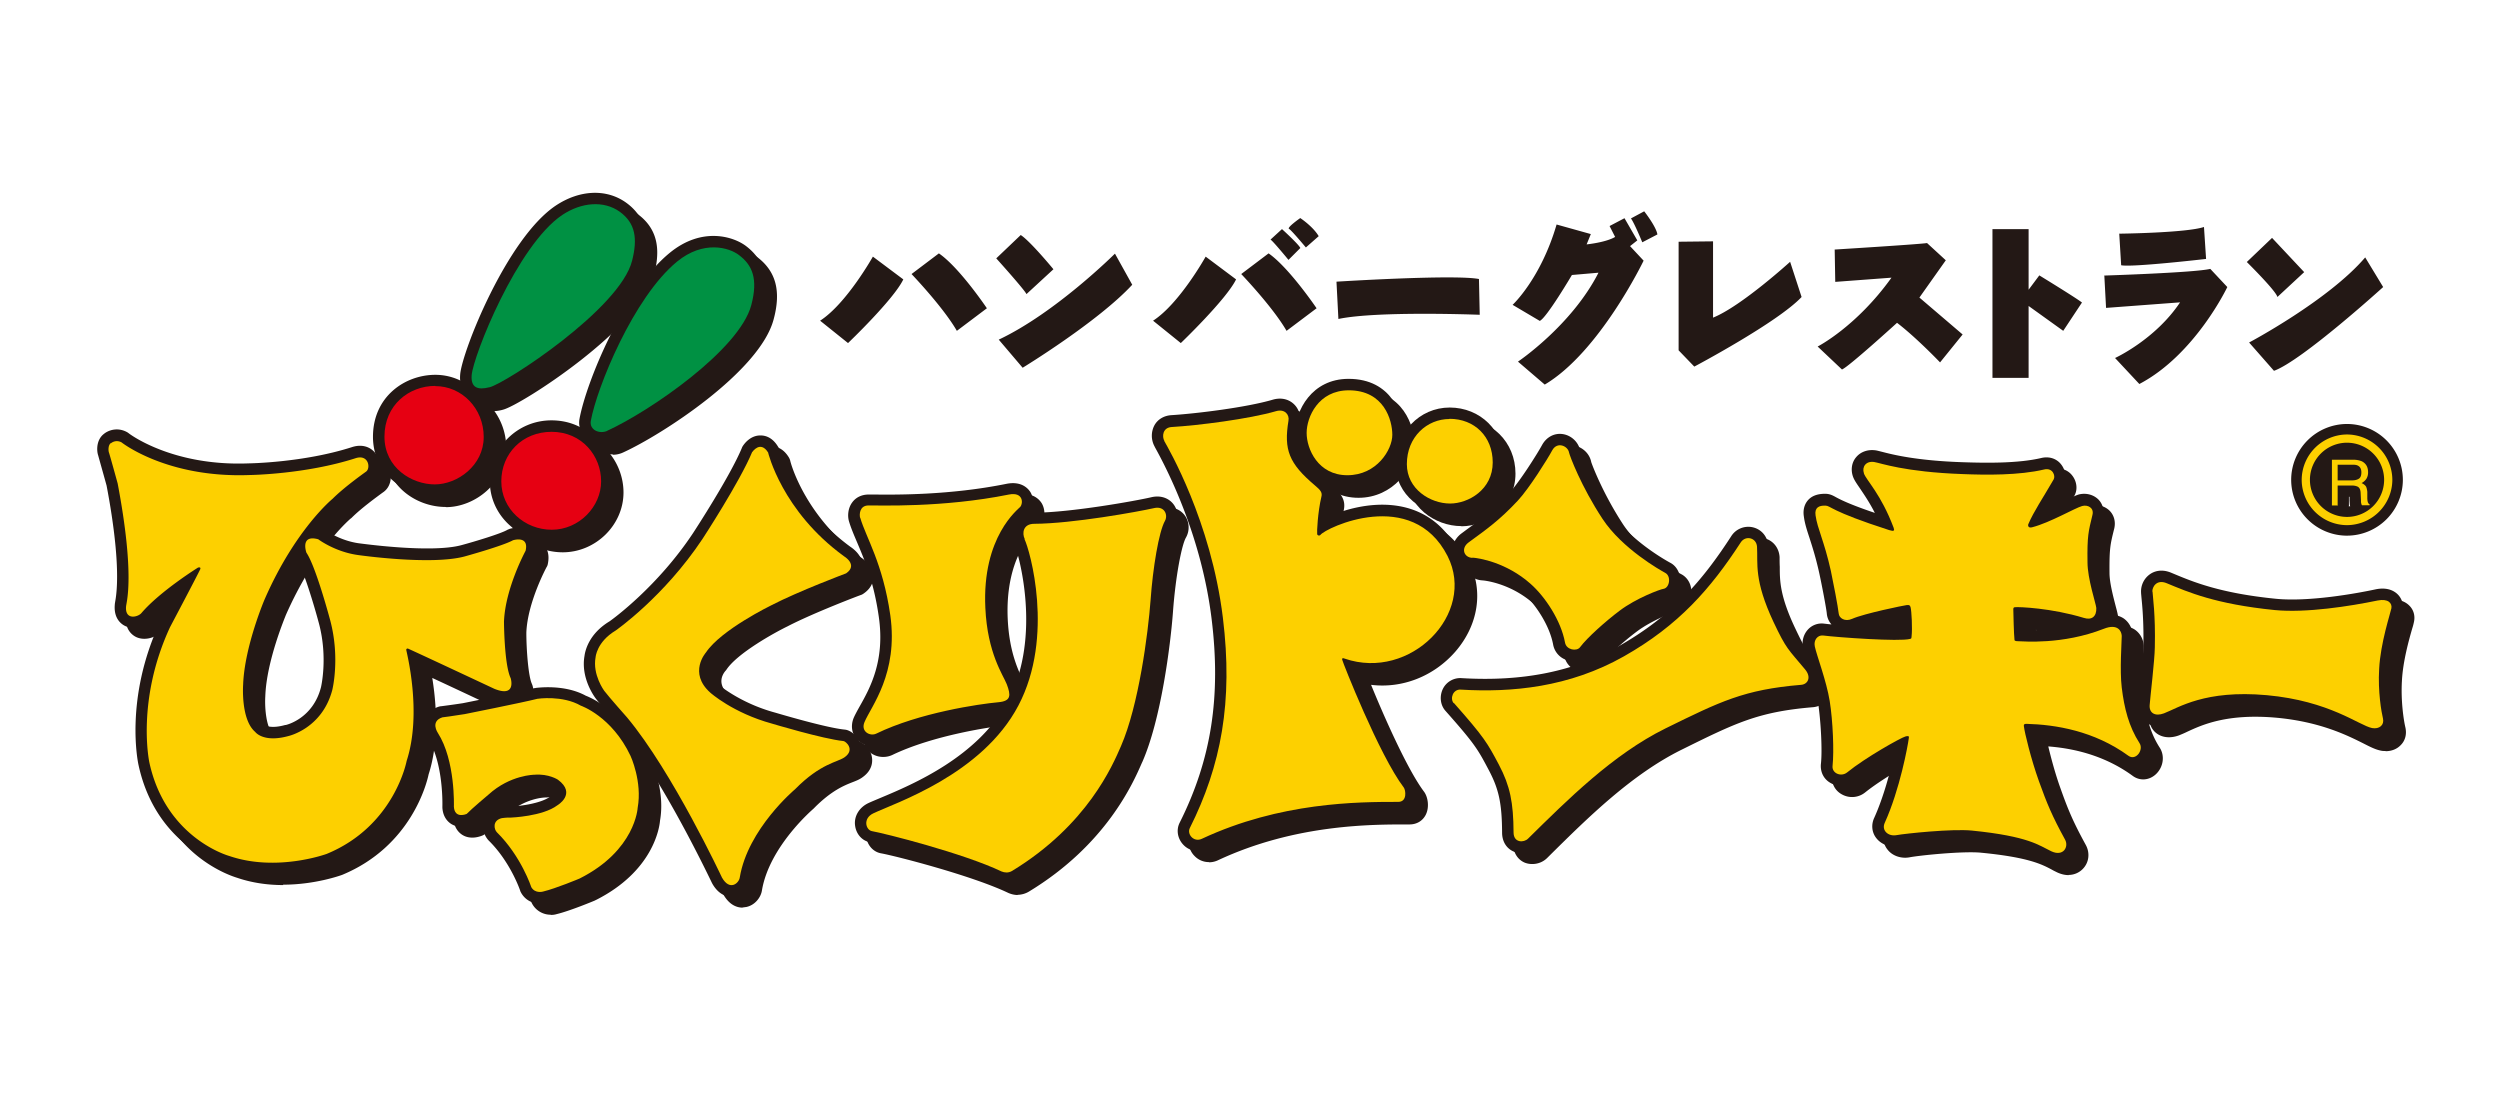 <svg width="180" height="80" viewBox="0 0 180 80" fill="none" xmlns="http://www.w3.org/2000/svg"><mask id="a" style="mask-type:alpha" maskUnits="userSpaceOnUse" x="0" y="0" width="180" height="80"><path fill="#fff" d="M0 0h180v80H0z"/></mask><g mask="url(#a)"><path d="M44.122 32.715c-.386 0-.757-.123-1.047-.344a1.44 1.44 0 01-.537-1.418c.482-2.644 3.209-9.267 6.5-11.952 2.34-1.914 4.613-1.157 5.494-.482 1.336 1.019 1.721 2.437 1.17 4.475-.991 3.76-8.055 8.317-10.837 9.584a1.77 1.77 0 01-.743.165v-.028zm8.07-13.287c-.607 0-1.337.206-2.121.84-2.906 2.382-5.398 8.537-5.88 10.795 3.084-1.404 9.17-5.7 9.914-8.496.468-1.762-.027-2.327-.592-2.74-.22-.165-.702-.386-1.336-.386l.014-.013z" fill="#231815"/><path d="M35.488 29.59a1.67 1.67 0 01-1.047-.345c-.4-.33-.564-.826-.51-1.487.125-1.61 3.347-9.79 6.886-12.158 1.707-1.143 3.648-1.226 5.067-.207 1.735 1.253 1.556 3.002 1.212 4.393-.964 3.855-9.584 9.377-10.865 9.707-.137.042-.427.11-.743.11v-.013zm8.165-13.274c-.606 0-1.267.22-1.914.633-2.96 1.983-6.072 9.598-6.169 10.92v.068c.07 0 .152-.027.262-.055 1.17-.316 8.923-5.535 9.666-8.51.4-1.583.07-2.189-.578-2.657a2.206 2.206 0 00-1.28-.4h.013zm-3.125 23.45c-2.465 0-4.462-1.928-4.462-4.31 0-2.383 1.956-4.393 4.434-4.393 2.754 0 4.392 2.23 4.392 4.393 0 2.34-1.996 4.31-4.378 4.31h.014zm-.028-7.064c-1.57 0-2.795 1.211-2.795 2.754 0 1.542 1.267 2.657 2.823 2.657 1.46 0 2.726-1.24 2.726-2.657 0-1.336-.964-2.754-2.754-2.754z" fill="#231815"/><path d="M32.1 36.502c-2.189 0-4.447-1.597-4.447-4.255 0-2.905 2.313-4.461 4.489-4.461 2.368 0 4.31 2.01 4.31 4.489 0 2.478-2.244 4.24-4.351 4.24v-.013zm.042-7.078c-1.418 0-2.85.964-2.85 2.823 0 1.86 1.638 2.617 2.795 2.617s2.699-.923 2.699-2.59c0-1.569-1.198-2.836-2.658-2.836l.014-.014zm139.612 24.648c-.11 0-.221 0-.331-.027-.371-.069-.757-.262-1.294-.537-1.157-.578-3.098-1.542-6.224-1.832-3.553-.316-5.343.51-6.417 1.006-.22.11-.427.192-.592.261-.592.22-1.17.18-1.597-.124-.386-.275-.592-.743-.551-1.28 0-.22.069-.702.124-1.28.096-.95.234-2.273.248-2.851.041-1.845-.083-3.043-.138-3.608-.014-.165-.027-.275-.027-.358a1.512 1.512 0 01.633-1.294c.248-.18.785-.427 1.556-.11l.165.069c1.419.592 3.36 1.404 7.381 1.803 2.396.235 5.811-.385 7.16-.674.895-.193 1.391.137 1.611.358.317.303.441.743.344 1.184a4.071 4.071 0 01-.123.468c-.221.771-.675 2.355-.744 3.787-.083 1.432.124 2.809.248 3.332.11.482 0 .95-.331 1.28-.275.29-.661.441-1.087.441l-.014-.014zm-9.377-4.117a18 18 0 011.666.083c3.428.317 5.549 1.363 6.802 1.997.22.11.454.22.62.303a15.081 15.081 0 01-.207-3.415c.083-1.556.551-3.209.785-4.063-1.501.303-4.985.937-7.56.675-4.268-.427-6.334-1.294-7.848-1.927h-.042c.055.605.193 1.858.152 3.814 0 .647-.152 1.941-.262 2.988-.041.372-.069.702-.096.936.124-.055.248-.11.399-.179.978-.454 2.658-1.225 5.591-1.225v.013z" fill="#231815"/><path d="M148.951 63.009c-.248 0-.524-.055-.827-.193-.137-.069-.261-.124-.399-.206-.702-.372-1.666-.882-5.053-1.212-1.281-.138-4.503.193-5.192.33-.605.11-1.239-.11-1.583-.564-.331-.413-.386-.978-.152-1.474.675-1.5 1.157-3.318 1.405-4.516-.868.496-2.079 1.253-2.85 1.873a1.5 1.5 0 01-1.68.151c-.51-.275-.771-.799-.716-1.377.11-.95 0-3.07-.207-4.434-.138-.881-.482-1.955-.73-2.754-.151-.495-.275-.881-.344-1.156-.096-.496.028-1.006.358-1.35a1.343 1.343 0 011.157-.413c.137.014.316.041.523.055a1.352 1.352 0 01-.33-.757c-.028-.344-.372-2.135-.551-2.96-.248-1.116-.496-1.873-.689-2.493-.179-.55-.344-1.033-.413-1.556-.096-.592.11-.978.289-1.184.276-.317.689-.468 1.24-.468.316 0 .537.124.757.234.303.165.95.51 2.823 1.143-.4-.785-.785-1.336-1.061-1.75-.234-.343-.413-.591-.509-.853-.179-.496-.096-1.019.22-1.404.331-.4.854-.579 1.419-.496.096.014.247.055.468.11.743.193 2.465.633 5.797.744 1.611.055 3.952.096 5.645-.303.579-.138 1.13.041 1.46.495.317.427.372 1.006.124 1.432-.262.441-.496.827-.702 1.185-.11.179-.207.344-.303.495.344-.151.674-.316.95-.454.592-.29.922-.44 1.17-.51.524-.137 1.061 0 1.419.345.33.33.454.798.344 1.28l-.028.11c-.261 1.06-.33 1.35-.316 3.099 0 .716.289 1.776.454 2.423.124.455.165.661.179.84 0 .234-.014.44-.055.606.578-.11.978.041 1.239.206.386.262.634.703.647 1.185 0 .124 0 .4-.013.743-.028.771-.083 2.066.013 2.92.193 1.61.537 2.698 1.157 3.662.372.579.262 1.391-.275 1.9-.482.455-1.171.51-1.694.11-1.666-1.211-3.704-1.927-6.059-2.106.179.757.496 1.955.868 2.988.564 1.597.936 2.465 1.831 4.103.317.579.234 1.267-.206 1.721a1.423 1.423 0 01-1.047.441l.028.014zm-7.009-3.291c.344 0 .647 0 .909.041 3.704.358 4.833.95 5.659 1.391-.785-1.46-1.157-2.396-1.68-3.855-.578-1.612-1.06-3.622-1.115-4.076-.055-.317 0-.593.193-.813.137-.165.399-.33.826-.33 2.671.069 5.026.716 7.009 1.928-.634-1.281-.868-2.575-.992-3.622-.11-.978-.069-2.3-.027-3.167 0-.179 0-.33.013-.44-.041 0-.096.027-.179.054-1.9.744-4.02 1.075-6.32.964h-.124c-.881 0-1.074-.564-1.115-.895-.042-.316-.083-2.12-.083-2.258 0-.51.372-.895.895-.95.413-.028 2.713.055 5.04.744-.028-.097-.055-.22-.083-.331-.193-.757-.496-1.9-.496-2.823-.013-1.638.042-2.175.262-3.098-.151.069-.33.165-.496.234-.826.4-1.845.895-2.712 1.13-.427.11-.84 0-1.088-.29a.956.956 0 01-.165-1.019c.316-.716.716-1.39 1.198-2.175.11-.18.206-.358.33-.537-1.762.316-3.842.289-5.508.234-3.401-.124-5.232-.565-6.058-.772.027.028.041.07.068.097.441.633 1.171 1.68 1.818 3.415.207.564 0 .909-.165 1.074-.413.44-.992.248-1.184.193-2.63-.84-3.677-1.336-4.173-1.584.069.275.166.565.276.909.206.647.468 1.446.743 2.644.138.633.427 2.079.537 2.822 1.102-.426 3.842-.963 4.035-.991.702-.11 1.06.33 1.17.771.111.4.152 1.749.083 2.396-.041.455-.275.757-.716.868-.909.234-4.806-.056-6.196-.193.055.206.137.468.234.743.261.84.633 1.983.785 2.988.206 1.322.302 3.181.247 4.365 1.35-1.019 3.663-2.354 4.173-2.492.537-.138.853.041 1.019.207.137.137.344.426.22.908-.069.537-.62 3.526-1.652 5.935.839-.124 3.029-.344 4.571-.344h.014zm4.668-13.577a14.306 14.306 0 003.305-.262 18.144 18.144 0 00-3.333-.523c0 .262.014.55.028.799v-.014zm-11.718-.179c1.046.055 2.106.096 2.726.083 0-.248 0-.51-.014-.744-.743.151-1.969.427-2.712.661z" fill="#231815"/><path d="M110.326 62.21c-.179 0-.358-.027-.537-.096-.523-.22-.84-.73-.84-1.363-.013-2.12-.234-3.14-.964-4.517-.784-1.487-.977-1.845-3.125-4.268a1.418 1.418 0 01-.179-1.556 1.428 1.428 0 011.363-.799c4.406.262 8.097-.482 11.291-2.286 3.897-2.203 6.073-4.764 8.124-7.931a1.455 1.455 0 011.598-.634c.619.166 1.032.689 1.074 1.35 0 .234 0 .454.013.702 0 .978 0 2.08 1.102 4.406.744 1.57.895 1.75 1.639 2.63.151.18.316.372.509.606.427.51.551 1.116.331 1.625-.193.468-.661.799-1.198.84-3.939.33-5.55 1.13-9.446 3.057-3.594 1.776-6.748 4.888-9.515 7.629l-.166.165c-.289.289-.674.44-1.074.44zm-3.883-10.92c1.873 2.135 2.162 2.617 2.988 4.187.799 1.5 1.102 2.713 1.143 4.806 2.823-2.782 6.004-5.908 9.763-7.753 3.855-1.9 5.687-2.809 9.639-3.18-.124-.152-.248-.29-.344-.414-.84-.991-1.075-1.294-1.873-3.002-1.253-2.657-1.253-4.006-1.253-5.108v-.028c-1.845 2.754-4.172 5.605-8.358 7.973-3.347 1.886-7.174 2.713-11.691 2.52h-.014z" fill="#231815"/><path d="M114.113 48.4c-.124 0-.248-.014-.385-.042a1.446 1.446 0 01-1.102-1.13c-.262-1.417-1.308-2.96-2.203-3.758-1.721-1.529-3.649-1.68-3.663-1.68-.633-.028-1.143-.413-1.322-.978-.179-.578.055-1.198.592-1.597l.358-.262c1.116-.812 1.914-1.404 3.085-2.657.73-.785 1.996-2.796 2.341-3.429.316-.578.895-.881 1.514-.785.62.096 1.129.592 1.24 1.184.055.18.812 2.217 2.285 4.476 1.364 2.079 4.159 3.58 4.186 3.593.524.262.827.882.716 1.515-.096.62-.537 1.088-1.087 1.184-.248.055-1.777.661-2.796 1.419-1.032.77-2.272 1.913-2.712 2.478-.248.317-.634.482-1.061.482l.014-.014zm-6.692-8.18a8.673 8.673 0 014.09 2.01c1.005.896 2.23 2.575 2.657 4.324.689-.771 1.859-1.776 2.727-2.437.964-.716 2.244-1.294 2.988-1.556-.909-.537-3.14-1.983-4.407-3.925-1.239-1.9-2.079-3.786-2.396-4.654-.523.895-1.638 2.63-2.395 3.429-1.254 1.35-2.149 2.01-3.264 2.823v-.014z" fill="#231815"/><path d="M105.218 37.88c-1.901 0-3.938-1.405-3.938-3.664 0-2.258 1.707-4.076 3.896-4.076 2.19 0 3.939 1.667 3.939 3.966 0 2.3-2.025 3.787-3.897 3.787v-.014zm-.055-6.1c-1.088 0-2.245.853-2.245 2.436 0 1.377 1.363 2.024 2.3 2.024.936 0 2.244-.674 2.244-2.134s-.922-2.313-2.299-2.313v-.014z" fill="#231815"/><path d="M97.81 35.841c-2.589 0-3.76-2.258-3.76-3.87 0-1.61 1.199-3.896 3.842-3.896 3.14 0 3.966 2.63 3.966 4.035 0 1.556-1.542 3.731-4.048 3.731zm.096-6.114c-1.666 0-2.203 1.515-2.203 2.245 0 .73.523 2.23 2.107 2.23 1.583 0 2.409-1.514 2.409-2.092 0-.248-.068-2.383-2.313-2.383z" fill="#231815"/><path d="M87.042 62.072c-.386 0-.757-.151-1.033-.44a1.39 1.39 0 01-.275-1.597c2.286-4.558 2.988-9.088 2.3-14.679-.717-5.852-3.085-10.561-4.063-12.324l-.055-.11a1.607 1.607 0 010-1.501c.234-.427.675-.688 1.198-.73 1.818-.11 5.467-.564 7.326-1.115.564-.165 1.101-.055 1.487.289.372.33.537.826.454 1.336-.275 1.707-.096 2.423 1.625 3.883.372.316.936.798.744 1.652a9.104 9.104 0 00-.207 1.226c1.115-.496 2.782-.937 4.393-.799 2.148.179 3.828 1.322 4.833 3.291 1.06 2.08.675 4.558-.991 6.472-1.57 1.79-3.842 2.657-6.06 2.382.84 2.065 2.59 6.072 3.815 7.697.275.372.399 1.102.124 1.653-.22.44-.647.702-1.17.702-2.658 0-8.18-.041-13.784 2.575a1.536 1.536 0 01-.647.151l-.014-.014zM85.46 32.344c1.06 1.914 3.456 6.788 4.2 12.82.702 5.714.027 10.382-2.19 15.063 5.453-2.41 10.699-2.506 13.536-2.52-1.75-2.52-4.31-8.798-4.38-9.28a.885.885 0 01.304-.84c.179-.152.495-.303.964-.138 2.409.84 4.544-.33 5.645-1.584 1.226-1.404 1.515-3.153.758-4.64-.661-1.294-1.611-2.052-2.933-2.313-2.19-.44-4.544.688-4.889.977a.94.94 0 01-.922.29.945.945 0 01-.716-.744c-.083-.344.041-1.873.275-2.905-.041-.042-.096-.083-.165-.152-1.983-1.68-2.534-2.905-2.23-5.122-1.956.537-5.316.977-7.257 1.101v-.013zm11.084 7.449s-.027.041-.041.055c0 0 .027-.027.041-.055z" fill="#231815"/><path d="M73.286 64.441c-.234 0-.468-.055-.689-.151-2.657-1.267-8.165-2.672-9.156-2.85-.565-.097-.992-.58-1.075-1.185-.096-.675.29-1.322.964-1.639.207-.096.51-.22.868-.371 2.3-.964 7.064-2.96 9.198-7.037 2.424-4.613.744-10.575.44-11.222-.247-.523-.233-1.13.042-1.584.165-.261.55-.702 1.377-.702 2.657-.014 7.326-.854 8.44-1.115.648-.152 1.24.041 1.598.51.344.454.386 1.1.096 1.61-.302.524-.743 2.727-.936 5.37-.179 2.383-.854 7.712-2.203 10.782l-.028.055c-.633 1.46-2.575 5.908-8.137 9.281a1.632 1.632 0 01-.827.234l.028.014zm-8.937-4.489c1.846.427 6.472 1.68 8.937 2.85 5.095-3.112 6.871-7.187 7.463-8.523l.028-.069c1.17-2.671 1.872-7.587 2.065-10.245.11-1.57.44-4.378.978-5.714-1.597.344-5.852 1.06-8.455 1.088.468 1.088 2.245 7.408-.496 12.627-2.41 4.599-7.752 6.83-10.024 7.78a6.48 6.48 0 01-.496.206z" fill="#231815"/><path d="M63.592 54.5c-.386 0-.758-.139-1.033-.4-.427-.413-.537-1.033-.29-1.625.111-.248.262-.523.442-.84.73-1.294 1.817-3.263 1.363-6.417-.358-2.533-1.033-4.117-1.57-5.384-.234-.55-.44-1.032-.578-1.5-.11-.372-.083-.937.234-1.364.261-.358.66-.55 1.129-.564h.51c1.473.014 5.397.055 9.473-.771 1.101-.234 1.583.358 1.735.605.289.496.248 1.185-.11 1.598-.028.027-.07.082-.152.137-1.542 1.419-2.313 3.746-2.19 6.569.111 2.478.813 3.855 1.226 4.681.11.207.193.4.262.565.151.386.427 1.115.055 1.721-.372.592-1.102.661-1.35.675-1.376.124-5.562.757-8.51 2.175a1.52 1.52 0 01-.646.138zm-.028-16.483c.11.33.276.716.455 1.156.537 1.295 1.294 3.057 1.68 5.797.523 3.705-.827 6.142-1.556 7.45-.042.083-.083.151-.124.22 3.593-1.597 8.165-2.065 8.55-2.107-.013-.055-.04-.11-.068-.178-.041-.11-.11-.248-.193-.414-.44-.88-1.267-2.506-1.405-5.342-.137-2.974.62-5.536 2.162-7.298-4.048.757-7.82.716-9.294.702h-.22l.013.014zm-.055-.18v.015-.014z" fill="#231815"/><path d="M53.471 65.35c-.371 0-.936-.152-1.39-.95 0-.014-.028-.042-.028-.055-.041-.07-3.566-7.56-6.72-11.347-.04-.04-1.308-1.487-1.666-1.955-.124-.151-1.06-1.473-.785-3.03.042-.316.276-1.569 1.804-2.492.276-.192 3.47-2.52 6.018-6.361.027-.041 2.657-4.062 3.511-6.128a.649.649 0 01.069-.137c.082-.124.537-.758 1.267-.758.344 0 .84.138 1.239.785a.88.88 0 01.11.262c0 .041.992 3.952 5.109 6.967.206.138.853.606.88 1.336 0 .275-.068.812-.715 1.253a.742.742 0 01-.18.096c-.027 0-3.4 1.28-5.287 2.258-.964.469-3.621 1.942-4.406 3.126a.365.365 0 01-.069.083c-.22.262-.633.95.248 1.735.014 0 1.542 1.35 4.117 2.052.055.013 3.622 1.087 5.012 1.225.482.055.992.523 1.143 1.074.07.275.165.992-.647 1.57-.22.165-.468.261-.757.372-.592.234-1.501.605-2.727 1.845l-.055.055c-.027.027-3.167 2.699-3.704 5.866-.069.496-.495 1.088-1.157 1.212-.068 0-.151.027-.247.027l.013.014zm-.22-1.515zm2.245-29.66c-1.06 2.272-3.333 5.728-3.43 5.894-2.836 4.282-6.32 6.72-6.47 6.83-.015 0-.028.013-.042.027-.95.578-1.047 1.267-1.047 1.294v.083c-.165.854.468 1.749.468 1.762.262.345 1.253 1.46 1.611 1.873 2.947 3.539 6.06 9.832 6.803 11.388.812-3.374 3.759-5.976 4.117-6.293 1.404-1.432 2.506-1.9 3.194-2.176-1.735-.33-4.392-1.129-4.516-1.17-2.947-.813-4.682-2.341-4.764-2.41-1.598-1.418-1.13-3.153-.413-4.007 1.198-1.749 4.613-3.456 4.998-3.635 1.584-.813 4.062-1.804 5.04-2.176-3.65-2.671-5.068-5.934-5.536-7.284h-.013z" fill="#231815"/><path d="M39.66 65.86a1.518 1.518 0 01-1.336-.772c-.027-.055-.055-.096-.069-.151 0-.014-.702-2.08-2.272-3.636a1.502 1.502 0 01-.358-1.418c.138-.495.538-.84 1.088-.977h.07c.04 0 .426-.07.784-.056.785-.027 2.23-.247 2.837-.715.027-.014.055-.042.082-.056.097-.055.22-.179.234-.234 0 .014-.069-.082-.234-.206a2.007 2.007 0 00-1.143-.22h-.069c-.055 0-1.46.027-2.754 1.211-.358.303-1.266 1.074-1.528 1.35a.682.682 0 01-.262.179c-.137.055-.826.33-1.432-.042-.22-.137-.605-.468-.647-1.184v-.083c0-.027.097-3.084-1.019-4.846-.096-.152-.468-.771-.234-1.432.11-.303.358-.703 1.005-.91.055-.013.097-.027.152-.027 0 0 .77-.096 1.57-.22.013 0 4.103-.826 5.177-1.088.028 0 .055 0 .083-.014.082 0 2.038-.289 3.593.565.469.179 2.63 1.157 3.966 4.02.041.083.95 2.08.578 4.187-.04.51-.495 3.649-4.64 5.728a.104.104 0 00-.055.027c-.069.028-1.776.744-2.754.978a1.305 1.305 0 01-.413.055v-.014zm-2.19-5.37c1.322 1.445 2.025 3.084 2.259 3.703.826-.206 2.217-.785 2.423-.867 3.498-1.777 3.704-4.297 3.718-4.407v-.096c.29-1.597-.44-3.222-.44-3.236-1.17-2.479-3.016-3.167-3.099-3.195a.646.646 0 01-.137-.068c-.978-.565-2.328-.427-2.562-.4-1.17.29-5.067 1.06-5.232 1.102-.537.082-1.033.151-1.35.206 1.033 1.694 1.199 4.09 1.226 5.15a35.359 35.359 0 011.143-.977c1.639-1.501 3.497-1.611 3.8-1.625 1.253-.096 2.08.427 2.176.496.84.62.991 1.253.964 1.68-.041.853-.785 1.39-.992 1.528-1.239.909-3.497 1.005-3.759 1.019h-.124l-.013-.014zm-4.695-7.23l-.468.303.482-.303h-.014zm.11-.069h.028v-.014l-.041.028.013-.014z" fill="#231815"/><path d="M20.396 63.725c-1.046 0-2.189-.138-3.318-.523-.454-.138-5.067-1.598-6.307-7.326-.04-.193-1.019-4.778 1.543-10.286.247-.454.523-1.005.812-1.542-.55.454-1.102.936-1.5 1.404-.345.414-1.116.703-1.763.441-.207-.083-.895-.454-.8-1.542 0-.055.015-.124.028-.22.386-2.107-.11-5.701-.62-8.359-.22-.798-.577-2.065-.605-2.175-.124-.372-.124-1.13.413-1.543a1.495 1.495 0 011.625-.151.927.927 0 01.151.096c.028.028 3.112 2.396 8.648 2.176.055 0 3.965-.055 7.435-1.17.95-.303 1.584.165 1.832.66.317.62.165 1.377-.344 1.75l-.097.068c-.372.276-1.514 1.102-2.203 1.79-.014.014-.041.041-.069.055 0 0-.578.482-1.404 1.487.027 0 .041 0 .069.014a.743.743 0 01.275.138s1.046.771 2.45.964c.056 0 5.123.73 7.354.138 1.019-.276 2.837-.827 3.318-1.102.042-.028.097-.041.152-.069.165-.055 1.019-.29 1.611.262.262.234.523.688.358 1.46a.544.544 0 01-.083.206c-.013.027-1.377 2.547-1.46 4.723 0 1.184.139 3.14.4 3.69.014.042.028.069.041.11.056.18.29 1.088-.33 1.666-.44.413-1.088.455-1.928.11-.014 0-.027 0-.041-.013-.041-.014-3.07-1.446-4.916-2.3.427 2.644.344 5.068-.262 6.94-.123.592-1.239 5.178-6.237 7.243-.124.041-1.942.702-4.241.702l.013.028zm-5.232-22.9c.344 0 .565.18.66.276a.95.95 0 01.194.95.104.104 0 01-.028.055c-.151.358-1.859 3.58-2.203 4.214-2.313 4.97-1.418 9.157-1.418 9.198 1.074 4.93 5.122 6.086 5.163 6.1.014 0 .028 0 .055.014 3.085 1.06 6.43-.138 6.458-.151 4.393-1.818 5.22-6.032 5.233-6.073 0-.041.014-.069.027-.11.62-1.914.62-4.544-.013-7.436-.042-.151-.042-.22-.042-.317 0-.247.097-.482.276-.647.248-.248.564-.261.688-.261.11 0 .22.027.317.069a932.73 932.73 0 016.183 2.891c-.386-1.24-.427-3.58-.427-4.076.069-1.927.909-3.938 1.363-4.902-1.074.427-2.947.95-3.18 1.02-2.576.674-7.795-.056-8.015-.097a7.512 7.512 0 01-2.589-.881c.689 1.445 1.433 4.24 1.529 4.599.757 2.905.165 5.301.137 5.411-.812 3.112-3.428 3.828-3.759 3.897-1.969.537-2.891-.22-3.167-.523-1.28-1.157-1.129-3.732-1.101-4.035.096-2.836 1.542-6.265 1.597-6.403 2.148-4.943 4.75-7.256 5.109-7.545.413-.414.95-.854 1.418-1.226-3.387.895-6.706.95-6.857.95-4.792.18-7.918-1.377-9.144-2.134.166.564.386 1.377.482 1.707 0 .028 0 .041.014.07.702 3.717.936 6.567.702 8.481 1.474-1.487 3.732-2.905 3.842-2.974.07-.041.124-.069.193-.096a.978.978 0 01.33-.056l-.027.042zm4.668 12.16c.096.068.51.289 1.5.013h.042c.069-.014 1.955-.468 2.534-2.712 0 0 .51-2.107-.138-4.572-.372-1.404-1.115-3.828-1.556-4.572a27.554 27.554 0 00-1.638 3.154c0 .027-1.391 3.277-1.474 5.838-.055.895.083 2.313.578 2.74.07.07.083.055.124.124l.028-.014zM9.436 33.114zm33.887-1.197c-.386 0-.758-.124-1.06-.344a1.44 1.44 0 01-.538-1.419c.482-2.643 3.209-9.267 6.5-11.952 2.34-1.914 4.613-1.156 5.494-.482 1.336 1.02 1.721 2.438 1.17 4.476-.991 3.759-8.055 8.316-10.836 9.583-.234.11-.482.152-.744.152l.014-.014zm8.069-13.288c-.606 0-1.336.207-2.12.84-2.906 2.382-5.398 8.537-5.88 10.796 3.084-1.405 9.17-5.701 9.914-8.496.468-1.763-.028-2.327-.592-2.74-.22-.166-.703-.386-1.336-.386l.014-.014z" fill="#231815"/><path d="M34.689 28.791a1.67 1.67 0 01-1.047-.344c-.385-.33-.564-.826-.509-1.487.124-1.611 3.346-9.79 6.885-12.159 1.721-1.143 3.649-1.226 5.067-.207 1.735 1.254 1.556 3.002 1.212 4.393-.964 3.856-9.584 9.377-10.864 9.708-.138.041-.427.11-.758.11l.014-.014zm8.166-13.274c-.606 0-1.267.22-1.914.633-2.961 1.983-6.073 9.598-6.17 10.92v.069c.07 0 .152-.028.262-.055 1.17-.317 8.923-5.536 9.667-8.51.399-1.584.069-2.19-.579-2.658a2.206 2.206 0 00-1.28-.399h.014zm-3.126 23.45c-2.465 0-4.461-1.928-4.461-4.31 0-2.382 1.955-4.392 4.433-4.392 2.754 0 4.393 2.23 4.393 4.392 0 2.34-1.997 4.31-4.379 4.31h.014zm-.028-7.064c-1.57 0-2.795 1.212-2.795 2.754s1.267 2.658 2.823 2.658c1.46 0 2.726-1.24 2.726-2.658 0-1.336-.963-2.754-2.754-2.754z" fill="#231815"/><path d="M31.302 35.704c-2.19 0-4.448-1.598-4.448-4.255 0-2.906 2.314-4.462 4.49-4.462 2.368 0 4.31 2.01 4.31 4.49 0 2.478-2.245 4.24-4.352 4.24v-.013zm.041-7.078c-1.418 0-2.836.964-2.836 2.823s1.638 2.616 2.795 2.616S34 33.142 34 31.476c0-1.57-1.198-2.836-2.658-2.836v-.014zm139.612 24.648c-.11 0-.22 0-.331-.028-.371-.069-.757-.262-1.294-.537-1.157-.578-3.098-1.542-6.224-1.831-3.552-.33-5.342.51-6.417 1.005-.22.11-.426.193-.592.261-.592.22-1.17.18-1.597-.123-.385-.276-.592-.744-.551-1.281 0-.22.069-.702.124-1.28.097-.95.234-2.273.248-2.85.041-1.846-.083-3.044-.138-3.609-.013-.165-.027-.275-.027-.358a1.512 1.512 0 01.633-1.294c.248-.179.785-.427 1.542-.11l.166.069c1.418.592 3.36 1.404 7.367 1.804 2.395.234 5.81-.386 7.16-.675.895-.193 1.391.138 1.611.358.303.303.44.73.344 1.184-.014.083-.069.248-.124.468-.22.771-.661 2.355-.743 3.787a12.63 12.63 0 00.247 3.332c.111.468 0 .936-.33 1.28-.275.29-.661.441-1.088.441l.014-.013zm-9.377-4.117c.523 0 1.074.027 1.666.082 3.429.317 5.549 1.363 6.802 1.997.22.11.455.22.62.303-.11-.634-.303-1.928-.207-3.415.083-1.556.551-3.209.785-4.062-1.501.303-4.998.936-7.559.674-4.255-.426-6.335-1.294-7.835-1.914l-.056-.027v.027c.056.606.193 1.86.152 3.815 0 .647-.152 1.955-.262 2.988-.041.371-.069.702-.096.936.124-.055.248-.11.399-.179.978-.454 2.658-1.225 5.591-1.225z" fill="#231815"/><path d="M148.152 62.21a1.98 1.98 0 01-.826-.193c-.138-.068-.262-.123-.399-.206-.703-.372-1.666-.881-5.054-1.212-1.28-.124-4.502.193-5.191.317-.62.11-1.225-.11-1.583-.565-.331-.413-.386-.977-.152-1.473.675-1.5 1.157-3.319 1.405-4.516-.868.495-2.08 1.253-2.851 1.872a1.5 1.5 0 01-1.68.152c-.509-.276-.771-.799-.716-1.377.11-.95 0-3.07-.206-4.434-.138-.881-.482-1.955-.73-2.754-.152-.496-.275-.881-.344-1.157a1.484 1.484 0 01.358-1.35 1.342 1.342 0 011.156-.412c.138.014.317.041.524.055a1.36 1.36 0 01-.331-.758c-.027-.357-.372-2.148-.551-2.96-.247-1.115-.495-1.873-.688-2.479-.179-.55-.344-1.032-.413-1.556-.097-.592.11-.977.289-1.184.275-.317.688-.468 1.239-.468.317 0 .537.11.758.234.302.165.95.51 2.822 1.143-.399-.785-.785-1.336-1.06-1.749-.234-.344-.413-.592-.509-.853-.179-.496-.097-1.033.22-1.405.33-.4.854-.578 1.418-.496.097.014.248.055.468.11.744.193 2.465.634 5.797.744 1.611.055 3.952.096 5.646-.303.578-.138 1.129.041 1.46.496.316.427.371 1.005.124 1.432-.262.44-.496.826-.716 1.184-.111.165-.207.33-.303.496.33-.152.661-.317.95-.455.606-.289.922-.44 1.17-.523.523-.138 1.06 0 1.418.344.331.33.455.799.345 1.281l-.028.11c-.261 1.06-.33 1.35-.317 3.098 0 .716.276 1.735.455 2.424.124.454.165.66.179.84 0 .234 0 .44-.055.606.578-.11.977.041 1.239.206.386.262.633.702.661 1.184 0 .124 0 .386-.014.744-.027.771-.082 2.08.014 2.92.193 1.61.537 2.698 1.157 3.662.371.578.261 1.39-.276 1.9-.482.454-1.17.51-1.693.11-1.667-1.212-3.705-1.928-6.059-2.107.179.758.496 1.942.867 2.988.565 1.598.937 2.465 1.832 4.104.316.578.234 1.267-.207 1.721a1.42 1.42 0 01-1.046.44l.027.028zm-7.009-3.29c.345 0 .648 0 .895.04 3.718.359 4.834.95 5.66 1.391-.785-1.473-1.157-2.395-1.68-3.855-.578-1.625-1.06-3.622-1.115-4.076-.056-.317 0-.592.192-.812.138-.166.372-.33.813-.33 2.671.068 5.026.715 7.009 1.927-.634-1.28-.868-2.575-.992-3.621-.11-.978-.069-2.3-.027-3.181 0-.18 0-.317.013-.441-.041 0-.096.028-.165.055-1.9.744-4.021 1.074-6.32.964h-.124c-.895 0-1.074-.565-1.115-.895-.042-.317-.083-2.12-.083-2.258 0-.51.372-.895.895-.95.427-.042 2.713.068 5.04.743-.028-.096-.055-.22-.083-.344-.193-.757-.496-1.9-.496-2.81-.013-1.693.055-2.244.262-3.084-.151.07-.33.166-.496.234-.812.4-1.845.896-2.712 1.13-.427.11-.84 0-1.088-.303a.951.951 0 01-.165-1.02c.316-.715.716-1.39 1.198-2.175.11-.179.22-.358.33-.55-1.776.316-3.842.288-5.508.233-3.401-.123-5.232-.564-6.059-.77.028.027.042.068.069.096.441.633 1.171 1.68 1.818 3.415.206.564 0 .908-.165 1.06-.413.44-.992.248-1.185.193-2.63-.84-3.676-1.336-4.172-1.584.069.276.165.565.276.923.206.647.468 1.446.743 2.643.138.634.427 2.08.537 2.823 1.102-.413 3.842-.964 4.035-.991.688-.11 1.06.33 1.17.771.11.4.152 1.749.083 2.396-.042.454-.276.757-.716.867-.909.234-4.806-.055-6.197-.192.055.206.138.468.234.743.262.84.634 1.983.785 2.988.207 1.322.303 3.181.248 4.365 1.35-1.019 3.663-2.354 4.172-2.492.537-.138.854.041 1.033.206.138.138.344.427.234.91-.055.468-.606 3.497-1.652 5.934.84-.124 3.029-.344 4.571-.344v.027zm4.668-13.564a14.296 14.296 0 003.305-.262 18.136 18.136 0 00-3.332-.523c0 .262.014.551.027.799v-.014zm-11.718-.193c1.047.07 2.107.11 2.727.083 0-.248 0-.51-.014-.744-.744.152-1.969.427-2.713.661z" fill="#231815"/><path d="M109.528 61.425c-.179 0-.372-.027-.537-.11-.524-.22-.84-.73-.84-1.363-.014-2.12-.234-3.14-.964-4.516-.785-1.487-.978-1.846-3.126-4.269-.358-.413-.427-1.033-.179-1.556a1.396 1.396 0 011.363-.785c4.407.262 8.097-.482 11.278-2.286 3.897-2.203 6.072-4.764 8.124-7.93a1.453 1.453 0 011.597-.634c.62.165 1.033.688 1.074 1.35 0 .233.014.453.014.701 0 .978 0 2.08 1.101 4.407.744 1.57.896 1.748 1.639 2.63.152.179.317.371.51.605.426.51.55 1.116.33 1.625-.193.469-.661.799-1.198.84-3.924.33-5.549 1.13-9.446 3.043-3.608 1.777-6.747 4.889-9.515 7.629l-.165.165a1.57 1.57 0 01-1.074.44l.014.014zm-3.883-10.933c1.872 2.135 2.161 2.617 2.988 4.186.798 1.501 1.087 2.727 1.143 4.806 2.822-2.782 6.003-5.907 9.762-7.752 3.856-1.9 5.687-2.81 9.625-3.181-.124-.152-.248-.29-.344-.413-.84-.992-1.074-1.295-1.873-3.002-1.253-2.658-1.253-4.007-1.253-5.095v-.027c-1.845 2.753-4.172 5.604-8.358 7.972-3.346 1.887-7.174 2.727-11.69 2.52v-.014z" fill="#231815"/><path d="M113.314 47.6c-.124 0-.247-.013-.385-.04a1.444 1.444 0 01-1.102-1.144c-.261-1.418-1.308-2.96-2.203-3.759-1.721-1.528-3.649-1.68-3.663-1.68-.633-.027-1.143-.413-1.322-.977-.179-.579.055-1.198.593-1.597l.371-.276c1.116-.812 1.914-1.405 3.085-2.658.73-.784 1.996-2.795 2.341-3.428.316-.578.895-.881 1.501-.785.619.096 1.129.592 1.239 1.184.055.18.812 2.217 2.286 4.475 1.363 2.08 4.158 3.58 4.186 3.594.523.262.812.882.716 1.515-.097.62-.537 1.088-1.088 1.184-.248.055-1.777.661-2.795 1.418-1.033.772-2.272 1.914-2.713 2.479-.248.317-.634.482-1.06.482l.013.014zm-6.692-8.165a8.67 8.67 0 014.09 2.01c1.005.896 2.217 2.575 2.657 4.31.689-.77 1.859-1.776 2.727-2.437.964-.716 2.244-1.294 2.988-1.556-.909-.537-3.126-1.969-4.406-3.924-1.24-1.9-2.08-3.787-2.396-4.654-.524.895-1.653 2.63-2.396 3.428-1.253 1.35-2.148 2.01-3.264 2.823z" fill="#231815"/><path d="M104.42 37.08c-1.901 0-3.939-1.404-3.939-3.662s1.708-4.076 3.897-4.076c2.19 0 3.938 1.666 3.938 3.966 0 2.3-2.024 3.786-3.896 3.786v-.014zm-.056-6.086c-1.087 0-2.244.854-2.244 2.438 0 1.377 1.363 2.024 2.3 2.024.936 0 2.244-.675 2.244-2.135 0-1.46-.923-2.313-2.3-2.313v-.014z" fill="#231815"/><path d="M97.012 35.043c-2.59 0-3.76-2.259-3.76-3.87 0-1.61 1.198-3.896 3.842-3.896 3.14 0 3.966 2.63 3.966 4.034 0 1.556-1.542 3.732-4.048 3.732zm.096-6.114c-1.666 0-2.203 1.515-2.203 2.244 0 .73.523 2.231 2.107 2.231 1.583 0 2.41-1.515 2.41-2.093 0-.248-.07-2.382-2.314-2.382z" fill="#231815"/><path d="M86.243 61.274a1.42 1.42 0 01-1.032-.44c-.427-.441-.537-1.075-.276-1.598 2.286-4.558 2.988-9.088 2.3-14.679-.716-5.852-3.085-10.561-4.062-12.324l-.055-.11a1.607 1.607 0 010-1.5c.234-.427.675-.689 1.198-.73 1.817-.11 5.466-.565 7.325-1.116.565-.165 1.102-.055 1.487.29.372.33.537.826.455 1.335-.276 1.708-.097 2.437 1.625 3.883.371.317.936.799.743 1.653a9.1 9.1 0 00-.206 1.225c1.115-.496 2.767-.936 4.392-.799 2.162.18 3.828 1.322 4.833 3.291 1.061 2.08.675 4.558-.991 6.472-1.57 1.79-3.842 2.658-6.073 2.382.84 2.066 2.589 6.073 3.815 7.698.275.358.399 1.101.124 1.638-.221.44-.648.703-1.171.703-2.657 0-8.193-.042-13.783 2.574a1.537 1.537 0 01-.648.152zM84.66 31.545c1.06 1.914 3.456 6.788 4.2 12.82.702 5.714.027 10.382-2.19 15.064 5.44-2.41 10.7-2.52 13.536-2.52-1.749-2.534-4.31-8.785-4.379-9.28a.92.92 0 01.303-.855c.18-.151.496-.303.964-.124 2.41.827 4.544-.344 5.632-1.597 1.225-1.404 1.515-3.153.757-4.64-.661-1.295-1.611-2.052-2.919-2.314-2.19-.44-4.544.689-4.888.978a.948.948 0 01-.923.29.945.945 0 01-.716-.744c-.082-.345.041-1.86.276-2.906-.042-.041-.097-.082-.166-.151-1.983-1.68-2.533-2.906-2.23-5.123-1.956.551-5.33.978-7.257 1.102zm11.085 7.45s-.028.04-.055.055l.055-.056z" fill="#231815"/><path d="M72.487 63.642c-.234 0-.468-.055-.688-.151-2.658-1.267-8.166-2.671-9.157-2.85-.565-.097-.992-.579-1.074-1.185-.097-.674.289-1.322.964-1.638.206-.096.509-.22.867-.372 2.3-.964 7.064-2.96 9.198-7.023 2.424-4.612.744-10.575.44-11.222-.247-.523-.233-1.129.042-1.583.165-.262.55-.703 1.377-.703 2.644-.013 7.326-.853 8.441-1.115.647-.151 1.24.041 1.597.51.344.454.386 1.101.11 1.61-.302.524-.743 2.727-.936 5.37-.165 2.383-.854 7.712-2.203 10.782l-.028.055c-.633 1.46-2.575 5.908-8.138 9.281a1.633 1.633 0 01-.826.234h.014zm-8.95-4.489c1.845.427 6.471 1.68 8.936 2.85 5.095-3.097 6.871-7.187 7.463-8.523l.028-.069c1.17-2.67 1.873-7.587 2.066-10.244.11-1.57.44-4.379.977-5.715-1.597.345-5.852 1.06-8.455 1.102.469 1.102 2.231 7.422-.495 12.627-2.41 4.599-7.739 6.83-10.025 7.78a6.44 6.44 0 01-.495.206v-.014z" fill="#231815"/><path d="M62.793 53.7c-.385 0-.757-.137-1.033-.399-.426-.413-.537-1.032-.289-1.625.11-.247.262-.523.44-.84.73-1.294 1.819-3.263 1.364-6.416-.358-2.534-1.033-4.117-1.57-5.384-.234-.55-.44-1.033-.578-1.501-.11-.372-.083-.936.234-1.363.262-.358.661-.551 1.13-.565h.495c1.473.014 5.398.055 9.474-.77 1.101-.221 1.583.357 1.735.605.289.496.234 1.184-.124 1.597a.508.508 0 01-.152.138c-1.542 1.404-2.313 3.745-2.19 6.568.11 2.479.813 3.856 1.226 4.682.11.206.193.4.262.564.151.386.427 1.116.055 1.722-.372.592-1.102.66-1.35.674-1.376.124-5.576.758-8.51 2.176a1.52 1.52 0 01-.646.138h.027zm-.027-16.482c.11.33.275.716.454 1.157.537 1.294 1.294 3.057 1.68 5.797.523 3.704-.826 6.141-1.556 7.45a3.104 3.104 0 01-.124.22c2.974-1.308 6.83-1.942 8.551-2.107-.014-.055-.041-.11-.069-.18-.041-.11-.11-.247-.193-.412-.44-.881-1.266-2.506-1.404-5.343-.138-2.988.62-5.535 2.162-7.298-4.049.758-7.835.73-9.295.703h-.206v.013zm-.055-.179v.014-.014z" fill="#231815"/><path d="M52.673 64.565c-.372 0-.937-.152-1.391-.95 0-.014-.027-.041-.027-.055-.042-.07-3.567-7.56-6.72-11.347-.041-.04-1.322-1.487-1.666-1.955-.11-.151-1.06-1.473-.785-3.03.041-.316.275-1.569 1.804-2.492.275-.192 3.47-2.52 6.017-6.361.027-.041 2.658-4.062 3.511-6.128a.638.638 0 01.07-.137c.082-.124.522-.771 1.28-.758.344 0 .84.138 1.239.785a.882.882 0 01.11.262c0 .041.992 3.952 5.109 6.967.206.138.853.606.881 1.336 0 .275-.069.812-.716 1.253a.746.746 0 01-.179.096c-.028 0-3.401 1.281-5.288 2.259-.963.468-3.621 1.941-4.406 3.125a.365.365 0 01-.069.083c-.22.262-.633.95.234 1.735.014 0 1.543 1.35 4.117 2.052.055.013 3.622 1.087 5.013 1.225.482.041.991.523 1.142 1.074.07.276.166.992-.647 1.57-.22.165-.468.262-.757.372-.592.234-1.5.606-2.726 1.845l-.056.055c-.027.028-3.167 2.699-3.704 5.866-.068.496-.495 1.088-1.156 1.212-.069 0-.152.027-.248.027l.014.014zm-.22-1.529zm2.244-29.66c-1.06 2.272-3.332 5.729-3.429 5.894-2.836 4.282-6.32 6.72-6.472 6.83-.013 0-.027.013-.04.027-.951.578-1.047 1.267-1.047 1.295v.082c-.166.868.468 1.763.468 1.763.261.33 1.253 1.46 1.61 1.872 2.948 3.54 6.06 9.832 6.803 11.388.813-3.374 3.76-5.976 4.117-6.293 1.405-1.432 2.506-1.9 3.195-2.162-1.735-.33-4.393-1.129-4.517-1.17-2.946-.813-4.681-2.34-4.764-2.41-1.597-1.418-1.13-3.153-.413-4.007 1.198-1.748 4.613-3.456 4.998-3.635 1.584-.812 4.063-1.804 5.04-2.176-3.649-2.67-5.067-5.934-5.535-7.284l-.014-.014z" fill="#231815"/><path d="M38.861 65.06c-.482 0-1.019-.22-1.335-.77-.028-.056-.055-.097-.07-.152 0-.014-.701-2.08-2.271-3.621a1.483 1.483 0 01-.344-1.419c.137-.495.537-.84 1.087-.977h.07c.04 0 .426-.07.784-.055.785-.028 2.23-.248 2.837-.716.027-.014.055-.042.082-.056.097-.055.22-.178.234-.234 0 .014-.069-.082-.248-.206a2.007 2.007 0 00-1.142-.22h-.07c-.054 0-1.459.027-2.753 1.211-.358.303-1.267 1.074-1.529 1.35a.684.684 0 01-.261.179c-.138.055-.813.33-1.432-.042-.22-.137-.606-.468-.648-1.184v-.082c0-.028.097-3.085-1.018-4.847-.097-.152-.468-.772-.235-1.432.11-.303.358-.703 1.006-.91.055-.013.096-.027.151-.027 0 0 .771-.096 1.57-.22.014 0 4.103-.826 5.177-1.088.028 0 .055 0 .083-.014.083 0 2.038-.289 3.594.565.468.179 2.63 1.157 3.966 4.02.04.083.95 2.08.578 4.187-.041.51-.496 3.649-4.64 5.728a.105.105 0 00-.056.027c-.068.028-1.776.744-2.753.978a1.305 1.305 0 01-.414.055v-.027zm-2.189-5.37c1.322 1.446 2.024 3.085 2.258 3.705.826-.207 2.217-.785 2.424-.868 3.497-1.776 3.704-4.296 3.718-4.406v-.097c.289-1.583-.441-3.222-.441-3.236-1.184-2.52-3.07-3.18-3.084-3.194-.056-.014-.097-.041-.152-.069-.978-.565-2.327-.427-2.561-.4-1.17.29-5.067 1.06-5.233 1.102-.537.083-1.032.152-1.35.207 1.034 1.694 1.199 4.076 1.226 5.15a35.544 35.544 0 011.143-.978c1.639-1.5 3.484-1.611 3.8-1.625 1.254-.096 2.08.427 2.176.496.84.62.992 1.253.964 1.68-.041.854-.785 1.39-.991 1.528-1.24.909-3.498 1.005-3.76 1.02h-.137v-.015zm-4.695-7.229l-.469.303.482-.303h-.013zm.11-.069h.027v-.013l-.041.027.014-.014z" fill="#231815"/><path d="M19.598 62.926c-1.047 0-2.19-.137-3.319-.523-.454-.138-5.067-1.597-6.306-7.325-.042-.193-1.02-4.779 1.542-10.286.248-.455.523-1.006.812-1.543-.55.455-1.101.937-1.5 1.405-.345.413-1.116.702-1.763.44-.207-.082-.895-.454-.799-1.556 0-.055.014-.123.028-.22.385-2.107-.11-5.7-.62-8.358-.22-.799-.578-2.066-.606-2.176-.124-.371-.124-1.129.413-1.542.276-.234.923-.51 1.625-.151a.923.923 0 01.152.096c.027.028 3.111 2.396 8.647 2.176.055 0 3.966-.055 7.436-1.17.95-.304 1.583.165 1.831.66.317.62.165 1.377-.344 1.749l-.097.069c-.371.275-1.514 1.101-2.203 1.79-.014.014-.041.041-.069.055 0 0-.578.482-1.404 1.487.027 0 .041 0 .069.014a.744.744 0 01.275.137s1.047.772 2.451.964c.055 0 5.122.73 7.353.138 1.02-.275 2.837-.826 3.319-1.102.04-.027.096-.04.151-.068.165-.055 1.02-.29 1.611.261.262.234.523.689.358 1.46a.544.544 0 01-.082.206c0 .028-1.377 2.548-1.46 4.724 0 1.184.138 3.139.4 3.69.013.041.027.069.04.11.056.179.29 1.088-.33 1.666-.44.413-1.088.454-1.928.11-.013 0-.027 0-.04-.014-.042-.013-3.072-1.445-4.917-2.3.427 2.645.345 5.068-.261 6.94-.124.593-1.24 5.178-6.238 7.244-.124.041-1.942.702-4.241.702l.014.041zm-5.233-22.899c.344 0 .565.18.661.276.234.248.303.62.179.95a.104.104 0 01-.027.055c-.152.358-1.86 3.58-2.204 4.213-2.313 4.971-1.418 9.157-1.418 9.198 1.074 4.93 5.122 6.087 5.164 6.1.014 0 .027 0 .055.014 3.098 1.06 6.43-.137 6.458-.151 4.365-1.804 5.205-5.907 5.232-6.073a.25.25 0 01.028-.096c.62-1.914.62-4.544-.014-7.436-.041-.151-.041-.22-.041-.316 0-.248.096-.482.275-.648.248-.247.565-.261.689-.261a.8.8 0 01.316.069 932.77 932.77 0 016.183 2.891c-.386-1.239-.427-3.58-.427-4.075.069-1.928.909-3.939 1.363-4.903-1.074.427-2.946.95-3.18 1.02-2.575.674-7.794-.056-8.014-.097a7.51 7.51 0 01-2.59-.881c.69 1.446 1.433 4.24 1.53 4.599.757 2.905.165 5.301.137 5.411-.813 3.112-3.429 3.828-3.76 3.897-1.968.537-2.89-.22-3.166-.523-1.28-1.157-1.13-3.732-1.102-4.035.097-2.836 1.542-6.265 1.598-6.403 2.148-4.943 4.75-7.256 5.108-7.545.413-.413.95-.854 1.418-1.226-3.387.895-6.706.95-6.857.95-4.792.193-7.918-1.377-9.143-2.134.165.565.385 1.377.482 1.707 0 .028 0 .042.014.07.702 3.717.936 6.581.702 8.481 1.473-1.487 3.732-2.905 3.842-2.974a.84.84 0 01.192-.096.978.978 0 01.33-.055l-.013.027zm4.668 12.159c.096.069.51.29 1.501.014h.041c.07-.014 1.956-.469 2.534-2.713 0 0 .51-2.107-.138-4.572-.372-1.404-1.115-3.828-1.556-4.571a27.553 27.553 0 00-1.638 3.153c0 .028-1.391 3.277-1.474 5.839-.055.895.083 2.313.579 2.74.082.069.082.055.123.124l.028-.014zM8.637 32.302zm160.348 6.266a4.025 4.025 0 01-4.02-4.021 4.025 4.025 0 014.02-4.02 4.026 4.026 0 014.021 4.02 4.026 4.026 0 01-4.021 4.02zm0-5.935a1.91 1.91 0 00-1.914 1.914 1.91 1.91 0 001.914 1.914 1.91 1.91 0 001.914-1.914 1.91 1.91 0 00-1.914-1.914z" fill="#231815"/><path d="M168.311 33.46h1.088c.152 0 .275.013.372.068.165.083.248.248.248.482 0 .22-.055.372-.179.454-.124.083-.289.124-.496.124h-1.033V33.46zm0 2.904V34.96h1.019a.95.95 0 01.4.069c.151.069.22.22.234.427l.027.55c0 .124 0 .207.028.262 0 .041.027.083.041.11h.551v-.069c-.069-.027-.11-.096-.138-.192a1.297 1.297 0 01-.027-.276v-.44c-.028-.193-.055-.33-.124-.414a.785.785 0 00-.29-.206.93.93 0 00.345-.303.869.869 0 00.124-.482c0-.372-.152-.633-.455-.785a1.61 1.61 0 00-.619-.11h-1.529v3.291h.441l-.028-.028z" fill="#E60012"/><path d="M170.596 37.177h-.55a.815.815 0 01-.73-.44 1.64 1.64 0 01-.11-.304c-.028-.096-.028-.206-.042-.399v-.262h-.041v.593a.829.829 0 01-.826.826h-.441a.829.829 0 01-.826-.827v-3.29c0-.455.372-.827.826-.827h1.529c.358 0 .674.055.95.18.619.288.964.84.964 1.528 0 .303-.055.564-.179.798.068.166.096.358.11.565v.454h.014a.82.82 0 01.179.51v.069a.829.829 0 01-.827.826zm-107.748-18.7s-1.9 3.388-3.8 4.613l2.01 1.611s3.291-3.139 3.98-4.585l-2.19-1.639zm4.752-.234l-1.97 1.488s2.272 2.368 3.264 4.09l2.161-1.626s-1.969-2.933-3.456-3.952zm19.208.234s-1.887 3.388-3.787 4.613l1.997 1.611s3.277-3.139 3.98-4.585l-2.19-1.639zm4.53-.234l-1.97 1.488s2.273 2.368 3.264 4.09l2.162-1.626s-1.983-2.933-3.456-3.952zm-17.846-1.321l-1.762 1.68s2.038 2.258 2.175 2.574l1.942-1.79s-1.666-2.024-2.355-2.464zm6.775 1.349S76 22.526 71.91 24.454l1.721 2.024s5.44-3.319 7.89-5.976l-1.239-2.231h-.014zm11.209-1.019l.826-.757s1.212 1.101 1.322 1.363l-.854.854s-1.142-1.391-1.294-1.46zm2.134-1.556s.91.592 1.336 1.308l-.923.813s-1.046-1.253-1.211-1.336c-.193-.083.812-.785.812-.785m2.589 4.585s8.496-.537 10.272-.192l.055 2.575s-7.367-.29-10.176.302l-.138-2.685h-.013zm12.695 1.667s2.024-1.873 3.167-5.784l2.465.689-.303.743s1.377-.137 2.052-.537l-.4-.785 1.074-.564.923 1.597-.523.413.977 1.047s-3.167 6.582-7.119 8.922l-1.927-1.652s3.855-2.589 5.797-6.403l-1.914.165s-1.818 3.085-2.314 3.305l-1.955-1.156zm8.524-6.224l.95-.51s.867 1.102.95 1.666l-1.088.565s-.564-1.377-.826-1.735m3.442 1.694v7.82l1.129 1.171s6.004-3.18 7.725-5.012l-.826-2.534s-3.525 3.209-5.549 4.021v-5.494l-2.479.028zm11.223.564s6.031-.372 6.664-.468l1.35 1.24-1.9 2.684 3.112 2.658-1.625 2.01s-1.694-1.776-3.098-2.85c0 0-3.539 3.222-3.966 3.36l-1.749-1.653s2.782-1.418 5.315-4.957l-4.048.303-.041-2.34-.014.013zm11.374-1.473h2.602v4.365l.771-1.033s2.699 1.652 3.071 1.955l-1.349 2.038-2.493-1.79v5.178h-2.602V16.495zm9.115.33s4.833-.055 6.114-.482l.151 2.3s-5.356.62-6.114.454l-.137-2.258-.014-.014zm-1.074 3.015s6.513-.206 7.642-.481l1.226 1.308s-2.314 4.874-6.334 6.981l-1.749-1.872s2.892-1.322 4.682-4.007l-5.329.399-.124-2.313-.014-.014zm12.104-2.726l-1.832 1.75s2.107 2.078 2.203 2.519l1.928-1.79-2.313-2.465.014-.014zm-1.666 7.546s5.714-3.03 8.358-6.127l1.294 2.134s-5.838 5.301-7.862 6.031l-1.79-2.038z" fill="#231815"/><path d="M43.722 31.022c-.55.248-1.294-.055-1.184-.716.427-2.382 3.07-8.895 6.21-11.47 1.9-1.556 3.745-1.02 4.461-.469.95.716 1.391 1.694.882 3.608-.854 3.208-7.285 7.629-10.383 9.047h.014zm-8.482-3.14c-.854.22-1.35.028-1.28-.867.11-1.39 3.263-9.35 6.526-11.54 1.391-.922 2.988-1.046 4.131-.233 1.143.826 1.295 1.941.895 3.525-.867 3.47-9.074 8.812-10.258 9.115h-.014z" fill="#009143"/><path d="M39.701 31.09c2.204 0 3.58 1.736 3.58 3.567 0 1.831-1.597 3.484-3.552 3.484s-3.635-1.487-3.635-3.484c0-1.997 1.514-3.566 3.621-3.566h-.014zm-8.358-3.29c1.9 0 3.484 1.597 3.484 3.662 0 2.066-1.9 3.415-3.525 3.415s-3.621-1.17-3.621-3.442c0-2.272 1.762-3.65 3.662-3.65v.015z" fill="#E60012"/><path d="M154.968 42.602c-.014-.33.303-.922 1.046-.606 1.501.62 3.484 1.501 7.766 1.928 2.259.22 5.412-.275 7.409-.688.757-.152 1.06.192.991.564-.069.358-.785 2.479-.881 4.365-.097 1.639.165 3.112.275 3.567.11.468-.261.784-.785.688-.922-.179-3.043-1.955-7.587-2.368-4.461-.4-6.348.908-7.394 1.308-.62.234-1.074 0-1.033-.592.041-.579.358-3.195.372-4.159.055-2.368-.152-3.676-.165-4.02l-.014.013zm-20.765-8.523c-.165-.482.166-.909.744-.813.454.07 2.148.716 6.362.868 1.679.069 4.062.096 5.865-.33.62-.152.84.454.689.715-.785 1.364-1.418 2.273-1.831 3.236-.028.083 0 .29.289.207 1.28-.33 3.084-1.39 3.594-1.529.399-.11.867.124.743.634-.289 1.198-.385 1.5-.358 3.415 0 1.198.606 2.974.634 3.29.027.62-.331.896-.895.717-2.355-.716-4.682-.799-4.944-.771-.082 0-.137.027-.137.137 0 .138.041 1.887.082 2.162 0 .097 0 .152.289.152.317 0 3.154.275 6.142-.895 1.005-.4 1.28.165 1.294.51 0 .412-.151 2.464 0 3.717.179 1.487.509 2.809 1.281 4.007.316.482-.262 1.294-.799.909-2.479-1.804-5.26-2.245-7.339-2.3-.248 0-.193.124-.179.234.041.372.495 2.286 1.074 3.897.578 1.611.95 2.506 1.886 4.214.276.523-.138 1.239-1.005.826-.868-.413-1.597-1.074-5.715-1.487-1.404-.138-4.722.206-5.425.33-.578.11-1.101-.33-.84-.895 1.088-2.396 1.666-5.59 1.721-6.031 0-.096.111-.275-.234-.179-.344.096-2.877 1.515-4.199 2.589-.427.344-1.116.069-1.047-.482.11-1.02.028-3.181-.206-4.654-.235-1.46-.937-3.278-1.074-3.939-.097-.454.206-.826.592-.784 1.087.137 5.494.454 6.265.247.096-.027.096-.027.11-.165.069-.592 0-1.845-.069-2.107-.041-.165-.11-.179-.275-.165-.165.014-3.071.606-3.938.992-.524.234-.937-.056-.964-.386-.042-.44-.4-2.3-.565-3.07-.482-2.162-.964-3.016-1.101-3.994-.083-.564.247-.716.702-.702.399 0 .275.372 4.599 1.762.358.11.399.042.317-.179-.909-2.41-1.956-3.4-2.135-3.896v-.014zM104.667 50.63c-.289-.33-.055-1.02.51-.978 3.676.22 7.807-.165 11.746-2.396 3.938-2.23 6.237-4.86 8.413-8.207.344-.523 1.129-.344 1.17.317.069 1.226-.234 2.382 1.185 5.412.936 1.983 1.046 1.941 2.272 3.415.495.592.179 1.087-.29 1.115-4.103.344-5.81 1.198-9.762 3.14-3.787 1.872-7.064 5.15-9.887 7.93-.317.318-1.047.304-1.047-.44-.013-2.162-.247-3.346-1.06-4.888-.826-1.556-1.033-1.942-3.236-4.434l-.014.014z" fill="#FDD000"/><path d="M106.003 40.165c-.592-.028-.84-.675-.275-1.102 1.294-.95 2.216-1.583 3.566-3.03.812-.88 2.134-2.987 2.465-3.607.358-.66 1.129-.317 1.211.152.042.22.868 2.437 2.41 4.778 1.418 2.162 4.2 3.718 4.503 3.883.468.234.33 1.088-.11 1.157-.234.027-1.969.674-3.154 1.57-.991.743-2.34 1.94-2.864 2.643-.234.303-.977.193-1.074-.344-.289-1.584-1.432-3.305-2.478-4.227-1.735-1.543-3.718-1.86-4.173-1.887l-.027.014zm-1.639-9.997c-1.611 0-3.07 1.28-3.07 3.25 0 1.804 1.693 2.836 3.112 2.836 1.308 0 3.07-.991 3.07-2.96 0-1.86-1.308-3.14-3.112-3.14v.014zm-7.256-2.066c2.547 0 3.139 2.149 3.139 3.209s-1.115 2.905-3.236 2.905c-2.12 0-2.933-1.9-2.933-3.043 0-1.143.84-3.07 3.03-3.07z" fill="#FDD000"/><path d="M83.834 31.752c-.18-.33-.124-.964.523-1.006 1.9-.11 5.577-.578 7.518-1.142.606-.18.978.234.895.688-.344 2.093.028 3.07 1.9 4.654.414.344.551.523.469.826-.262 1.102-.33 2.548-.303 2.686.027.11.165.137.234.055.372-.51 6.609-3.484 9.157 1.528 2.093 4.145-2.685 9.005-7.408 7.38-.097-.04-.207-.068-.18.083.028.165 2.672 6.885 4.434 9.198.138.18.262 1.033-.399 1.033-2.905 0-8.482.014-14.141 2.658-.579.275-1.088-.33-.868-.771 2.258-4.503 3.126-9.102 2.382-15.147-.853-6.968-3.952-12.242-4.213-12.71v-.013zm-10.052 7.064c-.207-.427-.124-1.102.688-1.102 2.754-.014 7.463-.868 8.62-1.13.771-.178 1.02.51.785.923-.44.785-.868 3.374-1.033 5.701-.179 2.396-.853 7.587-2.134 10.52-.592 1.363-2.41 5.673-7.835 8.978-.276.165-.55.124-.757.041-2.74-1.308-8.4-2.74-9.336-2.905-.44-.083-.675-.909.096-1.28 1.556-.744 7.835-2.782 10.451-7.767 2.617-4.985.813-11.222.441-11.966l.014-.014z" fill="#FDD000"/><path d="M61.926 37.273c-.055-.206-.055-.867.592-.881.744-.014 5.343.179 10.121-.785 1.047-.206 1.033.633.826.881-.151.18-2.768 2.135-2.52 7.285.152 3.277 1.28 4.819 1.543 5.494.302.798.316 1.211-.606 1.294-1.377.124-5.701.757-8.786 2.258-.44.22-1.142-.137-.853-.826.468-1.129 2.45-3.484 1.859-7.697-.537-3.746-1.749-5.59-2.162-7.009l-.014-.014zM54.16 32.55s.578-.867 1.143.028c0 0 .99 4.213 5.452 7.463 0 0 1.06.62.166 1.24 0 0-3.415 1.28-5.384 2.299 0 0-3.622 1.762-4.71 3.4 0 0-1.294 1.46.317 2.893 0 0 1.625 1.46 4.448 2.23 0 0 3.662 1.102 5.136 1.253.165.014.853.606.096 1.157-.51.372-1.721.427-3.58 2.313 0 0-3.401 2.85-3.98 6.348-.055.413-.715 1.005-1.28.014 0 0-3.566-7.615-6.83-11.526 0 0-1.308-1.473-1.652-1.927 0 0-.854-1.157-.62-2.41 0 0 .07-1.102 1.446-1.928 0 0 3.47-2.41 6.252-6.595 0 0 2.685-4.104 3.58-6.266v.014zM31.522 52.764s-.565-.826.33-1.115c0 0 .785-.096 1.611-.234 0 0 4.145-.826 5.233-1.102 0 0 1.79-.275 3.126.496 0 0 2.23.757 3.58 3.622 0 0 .853 1.845.51 3.731 0 0-.152 3.07-4.187 5.095 0 0-1.707.716-2.63.936 0 0-.564.166-.84-.316 0 0-.73-2.231-2.478-3.952-.207-.207-.345-.854.358-1.02 0 0 .372-.054.66-.04 0 0 2.273-.083 3.333-.882 0 0 1.418-.826.041-1.845 0 0-.66-.44-1.68-.358 0 0-1.748 0-3.318 1.432 0 0-1.212 1.019-1.57 1.39 0 0-.867.386-.922-.522 0 0 .123-3.32-1.157-5.316z" fill="#FDD000"/><path d="M8.004 31.903s.316-.275.743-.055c0 0 3.236 2.575 9.198 2.355 0 0 4.021-.042 7.656-1.212.937-.303 1.102.716.758.964-.207.151-1.584 1.129-2.41 1.955 0 0-2.699 2.203-4.902 7.257 0 0-1.446 3.387-1.542 6.141 0 0-.18 2.492.867 3.387 0 0 .565.799 2.382.303 0 0 2.424-.523 3.167-3.304 0 0 .579-2.272-.137-4.999 0 0-1.033-3.897-1.721-4.902 0 0-.482-1.335.853-.964 0 0 1.184.895 2.837 1.13 0 0 5.246.757 7.683.11 0 0 2.754-.758 3.498-1.17 0 0 1.17-.373.909.757 0 0-1.46 2.684-1.556 5.094 0 0 .013 3.112.482 4.076 0 0 .44 1.418-1.17.771 0 0-5.522-2.589-6.239-2.905 0 0-.11 0-.11.096 0 .097 1.17 4.49.028 8 0 0-.868 4.682-5.756 6.693 0 0-3.594 1.321-7.009.151 0 0-4.558-1.24-5.756-6.72 0 0-.977-4.447 1.488-9.762 0 0 2.024-3.828 2.175-4.173 0 0 .07-.179-.165-.11 0 0-2.74 1.708-4.076 3.277-.248.29-1.198.537-1.101-.495.027-.317.647-2.217-.606-8.84 0 0-.579-2.107-.634-2.245-.041-.138-.055-.51.138-.66h.028zm160.982 5.907a3.27 3.27 0 01-3.264-3.263 3.28 3.28 0 013.264-3.264 3.279 3.279 0 013.263 3.264 3.279 3.279 0 01-3.263 3.263zm0-5.935a2.674 2.674 0 00-2.671 2.672 2.674 2.674 0 002.671 2.671 2.674 2.674 0 002.671-2.671 2.674 2.674 0 00-2.671-2.671z" fill="#FDD000"/><path d="M168.311 33.46h1.088c.152 0 .275.013.372.068.165.083.248.248.248.482 0 .22-.055.372-.179.454-.124.083-.289.124-.496.124h-1.033V33.46zm0 2.904V34.96h1.019a.95.95 0 01.4.069c.151.069.22.22.234.427l.027.55c0 .124 0 .207.028.262 0 .041.027.083.041.11h.551v-.069c-.069-.027-.11-.096-.138-.192a1.297 1.297 0 01-.027-.276v-.44c-.028-.193-.055-.33-.124-.414a.785.785 0 00-.29-.206.93.93 0 00.345-.303.869.869 0 00.124-.482c0-.372-.152-.633-.455-.785a1.61 1.61 0 00-.619-.11h-1.529v3.291h.441l-.028-.028z" fill="#FDD000"/></g></svg>